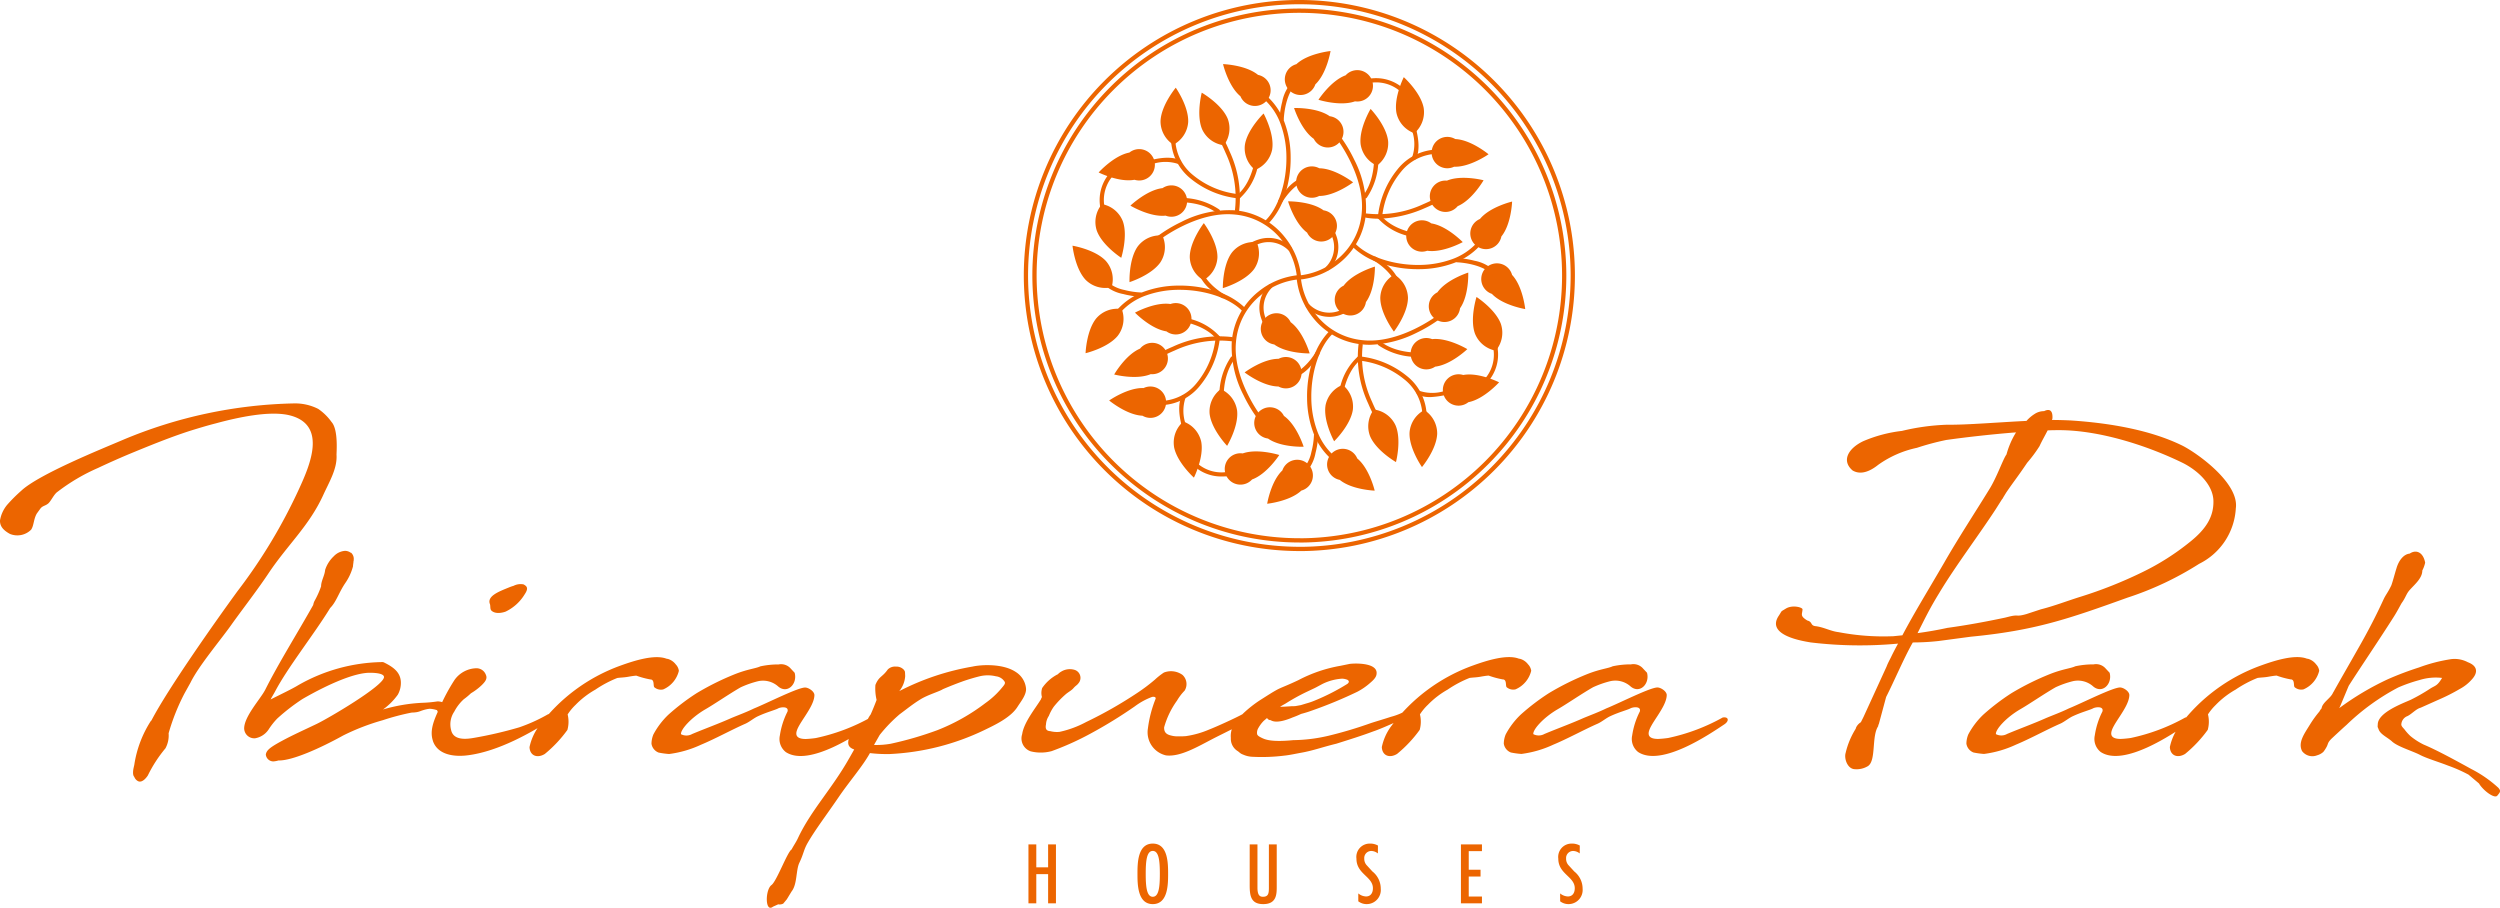 <svg xmlns="http://www.w3.org/2000/svg" width="318.769" height="115.751" viewBox="0 0 318.769 115.751"><defs><style>.a{fill:#ec6500;}.b{fill:none;stroke:#ec6500;stroke-width:0.544px;}</style></defs><g transform="translate(-117.434 -355.67)"><path class="a" d="M122.628,420.465c.3-.334.637-.3,1-.637.364-.365.7-1.155,1.154-1.458a24.594,24.594,0,0,1,5.163-3.038c1.155-.546,2.37-1.093,3.949-1.761,2.582-1.063,5.163-2.126,7.806-2.977.972-.3,2.065-.638,3.25-.941,3.128-.851,6.712-1.549,9.112-1.094,5.254,1.063,2.885,6.439,1.519,9.416a68.163,68.163,0,0,1-7.9,13.121c-2.7,3.706-8.839,12.392-10.935,16.432l-.091.091a14.23,14.23,0,0,0-2.1,5.589s-.03.121-.061.273c-.091.365-.182,1,.061,1.245a1.041,1.041,0,0,0,.425.517c.638.395,1.307-.7,1.307-.7a17.063,17.063,0,0,1,2.247-3.462,3.458,3.458,0,0,0,.4-1.914,26.775,26.775,0,0,1,2.035-5.1l.759-1.366c1.094-2.218,3.979-5.589,5.346-7.563,1.488-2.066,3.28-4.374,4.647-6.439,2.43-3.615,5.133-5.984,6.925-9.9.76-1.671,1.792-3.341,1.7-5.1-.03-.152.274-3.219-.638-4.222a6.8,6.8,0,0,0-1.7-1.67,6.525,6.525,0,0,0-3.037-.7,59.2,59.2,0,0,0-21.929,4.678c-2.4,1.032-10.661,4.343-12.909,6.469a19.512,19.512,0,0,0-1.792,1.792,4.2,4.2,0,0,0-.911,2.005c0,.607.273,1.154,1.275,1.7a2.485,2.485,0,0,0,2.7-.547c.364-.547.3-1.336.729-2.065l.486-.669Zm28.611,23.175c-.547,1.094-2.673,3.372-2.673,4.921a1.292,1.292,0,0,0,1.4,1.245,2.6,2.6,0,0,0,1.7-1.093,8.969,8.969,0,0,1,1.124-1.428,25.482,25.482,0,0,1,3.219-2.49c3.432-1.975,6.682-3.341,8.566-3.341,1.123,0,1.822.182,1.822.546,0,1.094-7.077,5.255-8.6,5.984s-3.067,1.427-4.313,2.1c-1.64.88-2.065,1.245-2.156,1.792a.966.966,0,0,0,.972.88,2.885,2.885,0,0,0,.638-.121h.091c1.67,0,5.042-1.458,8.17-3.189a28.58,28.58,0,0,1,5.042-1.944,30.588,30.588,0,0,1,3.675-.972c1.124-.03.972-.243,2.066-.456.06,0,.151-.03.243-.03a3.452,3.452,0,0,1,.941.182.51.51,0,0,0,.547.4.607.607,0,0,0,.577-.4l.091-.334c0-.729-.972-.79-1.154-.79a16.467,16.467,0,0,1-2.005.183,21.135,21.135,0,0,0-4.951.85,8.3,8.3,0,0,0,1.884-1.883,3.049,3.049,0,0,0,.394-1.519c0-1.367-1.032-2.035-2.126-2.581a.5.5,0,0,0-.3-.061,22.172,22.172,0,0,0-10.661,2.946c-.79.486-2.339,1.215-3.524,1.822.182-.364.4-.7.577-1.032,1.671-3.159,4.951-7.259,7.017-10.631.789-.79,1.093-1.944,1.913-3.159a6.8,6.8,0,0,0,1-2.156c0-.213.061-.425.061-.638,0,0,.031-.03.031-.213a1.046,1.046,0,0,0-.335-.881.113.113,0,0,1-.091-.03,1.249,1.249,0,0,0-.668-.213,2.2,2.2,0,0,0-1.458.7,4.115,4.115,0,0,0-1.093,1.731c-.061.729-.517,1.4-.517,2.1a11.286,11.286,0,0,1-.85,1.883,1.756,1.756,0,0,0-.152.486c-1.974,3.524-4.434,7.442-6.135,10.843Zm21.381,6.47c.608,1.853,2.795,2.1,4.556,1.853,3.827-.517,7.958-2.825,10.935-4.769.425-.395-.182-.577-.79-.455a21.271,21.271,0,0,1-3.675,1.67,51.037,51.037,0,0,1-5.741,1.337c-1,.182-2.642.364-2.946-.972a2.873,2.873,0,0,1,.4-2.37,5.61,5.61,0,0,1,1.215-1.579,8.653,8.653,0,0,0,.911-.759,7.315,7.315,0,0,0,1.4-1.063c.334-.334.729-.76.517-1.246a1.277,1.277,0,0,0-1.215-.88,3.516,3.516,0,0,0-2.795,1.488,23.935,23.935,0,0,0-1.913,3.584c-.729,1.549-1.276,2.855-.851,4.161Zm10.3-19.743a5.156,5.156,0,0,0-.608.213c-1.184.486-2.764,1.063-2.429,2.065.121.243,0,.669.212.881.608.577,1.762.152,1.823.122a5.734,5.734,0,0,0,2.429-2.218c.547-.82.213-1.032-.151-1.245a1.953,1.953,0,0,0-1.276.182Zm7.866,15.217a11.083,11.083,0,0,1,2.551-1.974,14.579,14.579,0,0,1,2.795-1.488c.364-.061.85-.061,1.367-.152.334-.061.7-.122,1.063-.152a11.2,11.2,0,0,0,1.792.486c.577,0,.334.82.516,1a1.292,1.292,0,0,0,1.124.274,3.471,3.471,0,0,0,2-2.369,1.442,1.442,0,0,0-.394-.82,1.96,1.96,0,0,0-1-.7c-.06,0-.121-.03-.182-.03-1.519-.578-4.1.243-5.862.88a22.452,22.452,0,0,0-10.418,7.746,6.842,6.842,0,0,0-1.185,2.642c.031,1.063.942,1.488,1.944.881a16.136,16.136,0,0,0,2.886-3.068,3.915,3.915,0,0,0,.03-1.974,6.772,6.772,0,0,1,.972-1.185Zm27.973-4.13-.485-.517a1.62,1.62,0,0,0-1.55-.546,10.881,10.881,0,0,0-2.338.243c-.577.273-1.519.334-3.1.941a33.866,33.866,0,0,0-5.042,2.491,28.237,28.237,0,0,0-3.584,2.733,9.921,9.921,0,0,0-1.914,2.521,3.168,3.168,0,0,0-.243,1.185,1.44,1.44,0,0,0,.911,1.124,10.243,10.243,0,0,0,1.337.182,13.75,13.75,0,0,0,4.07-1.185c1.761-.729,3.979-1.944,5.649-2.673.547-.243,1.094-.728,1.64-.971,1.124-.517,2.1-.76,2.521-.972.3-.183,1.428-.335,1.215.394a9.917,9.917,0,0,0-.972,3.038,2.112,2.112,0,0,0,.76,2.126c2.976,1.944,9.2-2.339,11.025-3.554.608-.425.517-.972-.243-.85a24.725,24.725,0,0,1-6.955,2.612,12.458,12.458,0,0,1-1.276.121c-.881,0-1.215-.273-1.215-.7,0-1.094,2.278-3.281,2.308-4.89,0-.486-.759-.972-1.184-.972-.942,0-4.86,2-6.53,2.673-1,.486-2.005.85-2.947,1.245-1.488.668-3.249,1.306-4.92,2.005a1.491,1.491,0,0,1-1.428.03c-.091-.547,1.246-2.1,3.129-3.189,1.063-.608,3.1-2.005,4.495-2.8a12.5,12.5,0,0,1,2.157-.759,2.911,2.911,0,0,1,2.551.608c1.185,1.093,2.551-.243,2.156-1.7Zm6.955,10.9c-2.187,3.887-4.89,6.651-6.56,10.235-.213.456-.517.881-.79,1.4-.516.273-1.883,4.009-2.551,4.525-.82.577-.851,3.584.182,2.764l.668-.3a.988.988,0,0,0,.638-.091l.456-.546.607-1c.729-.911.547-2.642.972-3.614.577-1.185.547-1.64,1.063-2.552.972-1.7,2.46-3.644,4.009-5.922,1.367-2,3.007-3.858,3.949-5.559a17.865,17.865,0,0,0,2.521.122,31.152,31.152,0,0,0,12.028-3.037c1.245-.608,3.4-1.58,4.282-3.007.426-.669,1.185-1.58,1.063-2.4a2.8,2.8,0,0,0-1.275-2.005c-1.61-1.093-4.344-.971-5.559-.7a32.137,32.137,0,0,0-9.324,3.128,3.357,3.357,0,0,0,.759-1.913c-.03-.638,0-.547-.152-.79a1.274,1.274,0,0,0-1.032-.425,1.312,1.312,0,0,0-1.033.364c-.7,1-1.124.851-1.58,1.975a6.3,6.3,0,0,0,.152,1.913c-.243.638-.486,1.245-.759,1.853a3.657,3.657,0,0,0-.486.881,1.35,1.35,0,0,0-.061.3l-.334.76c-.455-.486-1.427.03-1.762.759-.3.79-.425,1.428.547,1.762l-.638,1.124Zm14.4-9.781c.851-.3,1.61-.516,2.218-.668a4.435,4.435,0,0,1,2.1,0,1.487,1.487,0,0,1,1.124.729c.061.243-.061.365-.547.942a10.674,10.674,0,0,1-1.913,1.731,25.254,25.254,0,0,1-6.136,3.463A44.041,44.041,0,0,1,231,450.505a10.521,10.521,0,0,1-2.126.152l.729-1.276a18.933,18.933,0,0,1,2.551-2.642c1.033-.76,1.641-1.276,2.673-1.914.942-.577,2.43-1,2.825-1.276.851-.364,1.7-.7,2.46-.972Zm7.654,6.713a1.734,1.734,0,0,0,1.094,2.187,5.306,5.306,0,0,0,2.672-.031,36.072,36.072,0,0,0,4.921-2.217,58.408,58.408,0,0,0,5.68-3.493,8.777,8.777,0,0,1,2.156-1.184c.182-.061.577-.061.486.243a15.066,15.066,0,0,0-.972,3.736,3.021,3.021,0,0,0,2.309,3.462c1.792.213,3.948-1.063,6.044-2.156,1.184-.608,3.857-1.884,4.829-2.552.334-.3.4-.577.122-.911l-.365-.243c-.243.061-.607.486-.881.608-.82.455-3.341,1.609-4.221,1.943a11.81,11.81,0,0,1-2.977.851,9.337,9.337,0,0,1-1.063.03,2.808,2.808,0,0,1-.79-.091c-.577-.121-.972-.364-.941-1.063a10.738,10.738,0,0,1,1.64-3.4,6.618,6.618,0,0,1,.972-1.275,1.584,1.584,0,0,0-.274-2.005,2.506,2.506,0,0,0-2.369-.3,8.807,8.807,0,0,0-1.154.911,23.087,23.087,0,0,1-2.217,1.671,53.628,53.628,0,0,1-6.561,3.736,12.9,12.9,0,0,1-3.371,1.245,3.408,3.408,0,0,1-1.185-.091c-.577-.03-.638-.395-.547-.85a2.179,2.179,0,0,1,.365-1.094,5.549,5.549,0,0,1,.638-1.184,12.2,12.2,0,0,1,1.518-1.58c.274-.243.729-.486.942-.729.425-.486.456-.334.79-.82a1.069,1.069,0,0,0-.577-1.549,2.108,2.108,0,0,0-1.732.213,1.819,1.819,0,0,0-.425.334.094.094,0,0,1-.061.03,5.377,5.377,0,0,0-1.943,1.731,2,2,0,0,0-.031,1.155.913.913,0,0,0-.121.273c-.7,1.154-2.187,2.946-2.4,4.465Zm34.383-2.1a12.223,12.223,0,0,0,1.184-.486c.577-.152,1.033-.3,1.367-.425a55.912,55.912,0,0,0,5.8-2.4,8.21,8.21,0,0,0,1.7-1.184c.638-.547.79-.881.759-1.306-.121-1.215-2.733-1.154-3.432-1.063l-1.184.243a18.252,18.252,0,0,0-5.346,1.822c-1.458.7-2.217.942-2.764,1.245-.607.335-.972.578-2.126,1.307a15.677,15.677,0,0,0-2.157,1.7,10.426,10.426,0,0,0-1.275,1.58,2.811,2.811,0,0,0-.3,1.549,1.839,1.839,0,0,0,.82,1.64c.3.182.334.334.759.486a3.233,3.233,0,0,0,1.185.273,23.34,23.34,0,0,0,4.07-.151c.638-.061,1.61-.274,2.126-.365,1.549-.273,2.734-.729,4.495-1.154,1.732-.547,3.189-1,4.739-1.58.577-.182,2.065-.82,3.371-1.427.82-.365,1.7-.668,1.853-1.033.212-.577-.547-.547-.851-.3a7.976,7.976,0,0,1-2.156.912c-.911.3-1.671.516-2.521.789a53.341,53.341,0,0,1-5.5,1.641,20.6,20.6,0,0,1-4.434.546c-2.825.274-3.584-.091-3.979-.273-.3-.152-.638-.3-.638-.577a1.14,1.14,0,0,1,.152-.668,4.19,4.19,0,0,1,.7-.942l.426-.364a.5.5,0,0,0,.455.273c.7.455,2.035-.03,2.7-.3Zm-.821-1.792a25.961,25.961,0,0,1,2.613-1.458l1.154-.547c.3-.151.789-.425,1.032-.546a6.614,6.614,0,0,1,2.43-.638,2.019,2.019,0,0,1,.7.152c.03.03.364.212-.031.516a27.375,27.375,0,0,1-4.161,2.126,8.4,8.4,0,0,1-1.063.365l-.7.212-.669.122c-.273.03-.3,0-.668.03-.486.031-.941.061-1.184.061h-.122c.213-.152.456-.273.668-.395Zm18.133.182a11.061,11.061,0,0,1,2.551-1.974,14.572,14.572,0,0,1,2.794-1.488c.365-.061.851-.061,1.367-.152.334-.061.7-.122,1.063-.152a11.234,11.234,0,0,0,1.792.486c.577,0,.334.82.517,1a1.289,1.289,0,0,0,1.123.274,3.472,3.472,0,0,0,2.005-2.369,1.444,1.444,0,0,0-.4-.82,1.957,1.957,0,0,0-1-.7c-.061,0-.122-.03-.182-.03-1.519-.578-4.1.243-5.862.88a22.442,22.442,0,0,0-10.418,7.746,6.828,6.828,0,0,0-1.185,2.642c.03,1.063.942,1.488,1.944.881a16.13,16.13,0,0,0,2.885-3.068,3.914,3.914,0,0,0,.031-1.974,6.729,6.729,0,0,1,.972-1.185Zm27.973-4.13-.486-.517a1.618,1.618,0,0,0-1.549-.546,10.884,10.884,0,0,0-2.339.243c-.577.273-1.518.334-3.1.941a33.963,33.963,0,0,0-5.042,2.491,28.237,28.237,0,0,0-3.584,2.733,9.936,9.936,0,0,0-1.913,2.521,3.148,3.148,0,0,0-.243,1.185,1.438,1.438,0,0,0,.911,1.124,10.2,10.2,0,0,0,1.336.182,13.742,13.742,0,0,0,4.07-1.185c1.762-.729,3.979-1.944,5.65-2.673.546-.243,1.093-.728,1.64-.971,1.124-.517,2.1-.76,2.521-.972.3-.183,1.427-.335,1.215.394a9.863,9.863,0,0,0-.972,3.038,2.114,2.114,0,0,0,.759,2.126c2.977,1.944,9.2-2.339,11.026-3.554.607-.425.516-.972-.243-.85a24.732,24.732,0,0,1-6.956,2.612,12.416,12.416,0,0,1-1.275.121c-.881,0-1.215-.273-1.215-.7,0-1.094,2.278-3.281,2.308-4.89,0-.486-.759-.972-1.185-.972-.941,0-4.859,2-6.53,2.673-1,.486-2,.85-2.946,1.245-1.488.668-3.25,1.306-4.92,2.005a1.491,1.491,0,0,1-1.428.03c-.091-.547,1.245-2.1,3.128-3.189,1.063-.608,3.1-2.005,4.5-2.8a12.529,12.529,0,0,1,2.156-.759,2.913,2.913,0,0,1,2.552.608c1.184,1.093,2.551-.243,2.156-1.7Zm31.344-4.652a30.2,30.2,0,0,1-6.894-.517c-1.033-.121-1.823-.607-2.886-.759-.79-.061-.395-.547-1.124-.729-.972-.607-.638-.759-.607-1.428,0-.243-1.276-.607-2.126-.091-.729.456-.426.183-.881.881-1.731,2.521,2.976,3.25,4.04,3.432a52.361,52.361,0,0,0,11.147.152c-.3.547-.608,1.124-.912,1.762-.182.364-.4.759-.546,1.154l-2.947,6.439-.334.668a1.6,1.6,0,0,0-.607.669l-.061.182a10.137,10.137,0,0,0-1.276,3.068c-.212.7.213,1.974,1.094,2.065a2.8,2.8,0,0,0,1.761-.395c1.064-.729.426-3.8,1.307-5.1v-.121c0-.031.03-.061.06-.091l.942-3.493c1.033-2.035,2.156-4.708,3.28-6.743l.122-.213a29.564,29.564,0,0,0,3.28-.182l4.1-.547c8.171-.789,12.393-2.247,19.986-4.981a40.1,40.1,0,0,0,9.142-4.313,8.417,8.417,0,0,0,4.678-7.077c.455-3.189-4.83-6.986-6.8-7.988-4.009-1.974-9.173-2.885-14.275-3.22-.729-.03-1.519-.06-2.369-.06l.06-.183c.061-.911-.273-1.336-1.063-.941a2.183,2.183,0,0,0-1.215.364,4.807,4.807,0,0,0-1.032.881c-3.706.182-7.624.517-10.084.486a28.389,28.389,0,0,0-5.8.79,17.609,17.609,0,0,0-4.92,1.306c-1.913.911-2.825,2.491-1.367,3.736.668.4,1.731.516,3.281-.729a13.213,13.213,0,0,1,4.92-2.157,33.667,33.667,0,0,1,3.736-1c2.369-.334,5.771-.729,8.93-.972-.031.03-.061.03-.061.061a10.75,10.75,0,0,0-1.185,2.764c-.425.547-1.245,2.946-2.187,4.434-1.731,2.825-3.948,6.2-5.77,9.386-2.278,3.918-3.706,6.2-5.316,9.233l-1.215.122Zm13.942-17.465v-.03c.06-.031.06-.031.06-.061l.122-.213.334-.546c.972-1.428,1.4-1.914,2.673-3.8a17.525,17.525,0,0,0,1.579-2.126c.3-.668.7-1.337,1.033-2.005.577-.03,1.093-.03,1.579-.03,4.982.03,10.9,1.883,15.491,4.1,1.974.942,4.039,2.794,4.07,4.951.03,1.974-.911,3.523-2.946,5.163a31.5,31.5,0,0,1-6.166,3.919,55.8,55.8,0,0,1-7.806,3.1c-1.671.516-3.372,1.184-5.073,1.609l-1.852.608c-1.4.4-.911,0-2.248.334l-.486.122c-2.43.516-4.89.971-7.35,1.306-1.246.273-2.491.486-3.8.668.911-1.792,1.488-3.038,2.794-5.164,2.005-3.341,5.073-7.411,7.169-10.63l.789-1.246.031-.03Zm13.7,22.117-.486-.517a1.619,1.619,0,0,0-1.549-.546,10.884,10.884,0,0,0-2.339.243c-.577.273-1.519.334-3.1.941a33.866,33.866,0,0,0-5.042,2.491,28.235,28.235,0,0,0-3.584,2.733,9.945,9.945,0,0,0-1.914,2.521,3.168,3.168,0,0,0-.243,1.185,1.439,1.439,0,0,0,.912,1.124,10.2,10.2,0,0,0,1.336.182,13.75,13.75,0,0,0,4.07-1.185c1.762-.729,3.979-1.944,5.649-2.673.547-.243,1.094-.728,1.641-.971,1.123-.517,2.1-.76,2.521-.972.3-.183,1.427-.335,1.214.394a9.893,9.893,0,0,0-.971,3.038,2.112,2.112,0,0,0,.759,2.126c2.976,1.944,9.2-2.339,11.025-3.554.608-.425.517-.972-.243-.85a24.713,24.713,0,0,1-6.955,2.612,12.432,12.432,0,0,1-1.276.121c-.881,0-1.215-.273-1.215-.7,0-1.094,2.278-3.281,2.309-4.89,0-.486-.76-.972-1.185-.972-.941,0-4.86,2-6.53,2.673-1,.486-2.005.85-2.946,1.245-1.489.668-3.25,1.306-4.921,2.005a1.489,1.489,0,0,1-1.427.03c-.092-.547,1.245-2.1,3.128-3.189,1.063-.608,3.1-2.005,4.5-2.8a12.5,12.5,0,0,1,2.157-.759,2.911,2.911,0,0,1,2.551.608c1.185,1.093,2.552-.243,2.157-1.7Zm13.515,4.13a11.083,11.083,0,0,1,2.551-1.974,14.579,14.579,0,0,1,2.795-1.488c.364-.061.85-.061,1.367-.152.334-.061.7-.122,1.063-.152a11.2,11.2,0,0,0,1.792.486c.577,0,.334.82.516,1a1.292,1.292,0,0,0,1.124.274,3.472,3.472,0,0,0,2.005-2.369,1.445,1.445,0,0,0-.395-.82,1.96,1.96,0,0,0-1-.7c-.06,0-.121-.03-.182-.03-1.519-.578-4.1.243-5.862.88a22.452,22.452,0,0,0-10.418,7.746,6.84,6.84,0,0,0-1.184,2.642c.03,1.063.941,1.488,1.943.881a16.135,16.135,0,0,0,2.886-3.068,3.915,3.915,0,0,0,.03-1.974,6.772,6.772,0,0,1,.972-1.185Zm23.083-17.5c-.243.76-.425,1.519-.668,2.218-.456.972-.7,1.154-1.033,1.883-.881,1.913-1.883,3.888-3.28,6.317-1.063,1.884-2.157,3.767-3.068,5.407l-.06.091c-.274.7-1.367,1.245-1.458,2.005a1.538,1.538,0,0,0-.274.394,13.562,13.562,0,0,0-1.154,1.58c-.759,1.245-1.61,2.339-1.063,3.462a1.634,1.634,0,0,0,1.913.547,2.022,2.022,0,0,0,.79-.425,3.324,3.324,0,0,0,.334-.486c.365-.577.122-.638.79-1.276.425-.395,1.336-1.245,1.853-1.7a28.7,28.7,0,0,1,6.591-4.768,19.242,19.242,0,0,1,2.7-.942,6.941,6.941,0,0,1,2.885-.273c-.637,1.063-.85.941-1.518,1.367a23.188,23.188,0,0,1-2.491,1.427c-1.093.486-4.131,1.61-4.191,3.1-.031.486-.031.274.121.7.243.607,1.033.941,1.64,1.458.7.7,2.7,1.275,3.615,1.761.881.456,2.339.881,3.584,1.367a18.973,18.973,0,0,1,2.612,1.154l1.336,1.124c.486.851,1.975,2.005,2.339,1.549l.213-.273c.212-.273.152-.456-.091-.729a15.58,15.58,0,0,0-3.463-2.4c-2.035-1.123-4.434-2.429-6.044-3.1a8.608,8.608,0,0,1-1.7-1.093,6.345,6.345,0,0,1-.668-.729c-.183-.273-.547-.516-.486-.82a1.208,1.208,0,0,1,.789-1c.547-.274,1.094-.912,1.671-1.064l2.308-1.032a23.761,23.761,0,0,0,2.643-1.337,5.541,5.541,0,0,0,1.61-1.275c.789-.881.668-1.7-.547-2.157a3.579,3.579,0,0,0-2.309-.364,20.6,20.6,0,0,0-3.918,1.032,39.367,39.367,0,0,0-4.009,1.519,35.6,35.6,0,0,0-6.166,3.675l.122-.243,1.093-2.612c1.549-2.43,3.827-5.771,5.771-8.838.365-.578.668-1.155.972-1.7.516-.7.577-1.155,1-1.641.638-.729,1.64-1.518,1.64-2.521a4.027,4.027,0,0,0,.365-1c-.243-1.306-1.124-1.731-1.974-1.154-.729.061-1.367.82-1.671,1.822Z"/><path class="a" d="M248.569,463.334v7.517h1v-3.719h1.507v3.719h1v-7.517h-1v2.931h-1.507v-2.931Zm15.854-.1c-1.934,0-1.953,2.5-1.953,3.858s.019,3.859,1.953,3.859,1.954-2.5,1.954-3.859-.02-3.858-1.954-3.858Zm0,.936c.789,0,.9,1.327.9,2.922s-.11,2.923-.9,2.923-.9-1.327-.9-2.923.11-2.922.9-2.922Zm12.356-.836v5.185c0,1.356.14,2.432,1.725,2.432,1.734,0,1.724-1.295,1.724-2.282v-5.335h-1v5.624c-.01.618-.069,1.057-.758,1.057-.409,0-.7-.2-.7-1.167v-5.514Zm16.354.149a2.025,2.025,0,0,0-1.057-.249,1.7,1.7,0,0,0-1.685,1.923c0,1.975,2.1,2.275,2.1,3.771,0,.558-.259,1.047-.878,1.047a1.629,1.629,0,0,1-.987-.389v1.006a1.744,1.744,0,0,0,1.1.359,1.8,1.8,0,0,0,1.765-1.964,2.793,2.793,0,0,0-1.066-2.2l-.758-.828a1.214,1.214,0,0,1-.28-.818.9.9,0,0,1,.889-.967,1.37,1.37,0,0,1,.847.319l.01-1.006Zm10.581-.149v7.517h2.681v-.866H304.71v-2.554h1.505v-.866H304.71V464.2h1.685v-.866Zm15.156.149a2.023,2.023,0,0,0-1.057-.249,1.7,1.7,0,0,0-1.684,1.923c0,1.975,2.1,2.275,2.1,3.771,0,.558-.26,1.047-.879,1.047a1.624,1.624,0,0,1-.986-.389v1.006a1.742,1.742,0,0,0,1.1.359,1.805,1.805,0,0,0,1.765-1.964,2.8,2.8,0,0,0-1.066-2.2l-.759-.828a1.214,1.214,0,0,1-.28-.818.9.9,0,0,1,.889-.967,1.37,1.37,0,0,1,.847.319l.01-1.006Z"/><path class="b" d="M283.111,425.667A34.863,34.863,0,1,0,248.249,390.8a34.9,34.9,0,0,0,34.862,34.862Zm0-1.091A33.771,33.771,0,1,0,249.339,390.8a33.809,33.809,0,0,0,33.772,33.771Z"/><path class="a" d="M286.2,382.489a2,2,0,1,1-2.1,2.84c-1.616-1.193-2.428-3.986-2.428-3.986s2.908-.047,4.524,1.146Z"/><path class="a" d="M293.431,393.623a3.538,3.538,0,0,1,1.784-2.941,3.538,3.538,0,0,1,1.745,2.964c-.013,2.008-1.792,4.309-1.792,4.309s-1.75-2.323-1.737-4.332Z"/><path class="a" d="M295.821,392.755a.271.271,0,0,1-.267-.233c-.295-2.124-2.947-3.621-2.974-3.636a.27.27,0,0,1,.262-.472,8.806,8.806,0,0,1,1.487,1.1,5.076,5.076,0,0,1,1.76,2.936.27.27,0,0,1-.23.3.245.245,0,0,1-.038,0Z"/><path class="a" d="M307.665,393.143a2,2,0,1,1,2.57-2.419c1.377,1.463,1.677,4.356,1.677,4.356s-2.87-.474-4.247-1.937Z"/><path class="a" d="M308.869,385.83a2,2,0,1,1-2.729-2.238c1.274-1.553,4.1-2.222,4.1-2.222s-.1,2.907-1.376,4.46Z"/><path class="a" d="M302.846,376.927a2,2,0,1,1,.145-3.526c2.007.082,4.245,1.94,4.245,1.94s-2.383,1.668-4.39,1.586Z"/><path class="a" d="M303.3,381.956a2,2,0,1,1-1.367-3.253c1.852-.778,4.668-.048,4.668-.048s-1.449,2.523-3.3,3.3Z"/><path class="a" d="M299.41,387.645a2,2,0,1,1,.524-3.49c1.986.3,4.011,2.386,4.011,2.386s-2.548,1.4-4.535,1.1Z"/><path class="a" d="M298.963,369.427a3.539,3.539,0,0,1-1.186,3.229,3.537,3.537,0,0,1-2.281-2.574c-.373-1.974.932-4.574.932-4.574s2.163,1.945,2.535,3.919Z"/><path class="a" d="M289.017,365.27a2,2,0,1,1,1.192,3.322c-1.891.678-4.663-.2-4.663-.2s1.58-2.442,3.471-3.121Z"/><path class="a" d="M294.43,373.658a3.539,3.539,0,0,1-1.426,3.13,3.539,3.539,0,0,1-2.081-2.739c-.223-2,1.274-4.49,1.274-4.49s2.01,2.1,2.233,4.1Z"/><path class="a" d="M286.986,370.491a2,2,0,1,1-2.032,2.885c-1.642-1.157-2.516-3.932-2.516-3.932s2.906-.11,4.548,1.047Z"/><path class="a" d="M293.392,383.6a.174.174,0,0,1-.032,0,.27.27,0,0,1-.236-.3,11.459,11.459,0,0,1,2.535-6.075,6.624,6.624,0,0,1,4.987-2.485.27.27,0,0,1,0,.54,6.094,6.094,0,0,0-4.578,2.3,10.915,10.915,0,0,0-2.408,5.788.27.27,0,0,1-.268.237Z"/><path class="a" d="M298.23,389.993a15.076,15.076,0,0,1-4.69-.738,8.956,8.956,0,0,1-3.7-2.171.27.27,0,0,1,.392-.37c1.6,1.69,4.907,2.79,8.234,2.737a12.489,12.489,0,0,0,4.059-.711,7.837,7.837,0,0,0,3.217-2.114.27.27,0,1,1,.4.357,8.345,8.345,0,0,1-3.435,2.263,12.852,12.852,0,0,1-4.237.745l-.246,0Z"/><path class="a" d="M297.76,376.031a.272.272,0,0,1-.245-.385,5.154,5.154,0,0,0,0-3.214,13.425,13.425,0,0,0-.636-1.947.27.27,0,0,1,.495-.215c.064.148,1.555,3.628.632,5.605a.269.269,0,0,1-.244.156Z"/><path class="a" d="M291.5,380.982a.265.265,0,0,1-.16-.053.271.271,0,0,1-.057-.378c2.046-2.771,1.187-7.011,1.178-7.054a.27.27,0,0,1,.528-.111,12.282,12.282,0,0,1,.2,2.608,8.7,8.7,0,0,1-1.47,4.878.268.268,0,0,1-.217.11Z"/><path class="a" d="M283,391.342a.27.27,0,0,1-.013-.54,8.931,8.931,0,0,0,4.866-1.985,8.569,8.569,0,0,0,3.213-6.016c.446-4.722-3.188-9.451-3.225-9.5a.27.27,0,0,1,.426-.332,18.649,18.649,0,0,1,1.843,3.062,13.392,13.392,0,0,1,1.493,6.819,9.094,9.094,0,0,1-3.412,6.386,9.5,9.5,0,0,1-5.178,2.1Z"/><path class="a" d="M293.2,383.558a9.49,9.49,0,0,1-1.592-.13.27.27,0,1,1,.091-.532,13.518,13.518,0,0,0,7.2-1.187,21.217,21.217,0,0,0,3.448-1.848.27.27,0,0,1,.309.443,21.427,21.427,0,0,1-3.535,1.9,15.655,15.655,0,0,1-5.926,1.357Z"/><path class="a" d="M299.4,386.18h-.014a12.509,12.509,0,0,1-2.373-.415,7.6,7.6,0,0,1-3.878-2.255.269.269,0,0,1,.419-.339c1.8,2.224,5.82,2.467,5.861,2.47a.27.27,0,0,1-.015.539Z"/><path class="a" d="M308.424,391.425a.271.271,0,0,1-.236-.138c-1.153-2.042-4.913-2.167-4.951-2.168a.27.27,0,0,1,.008-.54h.007a10.622,10.622,0,0,1,2.185.337,4.921,4.921,0,0,1,3.221,2.106.269.269,0,0,1-.1.368.278.278,0,0,1-.132.035Z"/><path class="a" d="M286.714,390.143a.266.266,0,0,1-.179-.068.27.27,0,0,1-.022-.381,3.584,3.584,0,0,0,.838-3.675,5.165,5.165,0,0,0-.969-1.728.27.27,0,0,1,.4-.366,5.639,5.639,0,0,1,1.08,1.91,4.137,4.137,0,0,1-.943,4.218.268.268,0,0,1-.2.09Z"/><path class="a" d="M296.87,368.145a.27.27,0,0,1-.214-.106,4.691,4.691,0,0,0-4.344-1.827,7.826,7.826,0,0,0-2.5.632.27.27,0,0,1-.234-.486,8.266,8.266,0,0,1,2.69-.684,5.267,5.267,0,0,1,4.814,2.036.271.271,0,0,1-.214.435Z"/><path class="a" d="M291.6,394.192a2,2,0,1,1-2.839-2.1c1.193-1.616,3.986-2.429,3.986-2.429s.046,2.909-1.147,4.525Z"/><path class="a" d="M280.465,401.421a2,2,0,1,1-.023,3.529c-2.009-.013-4.31-1.793-4.31-1.793s2.324-1.749,4.333-1.736Z"/><path class="a" d="M281.6,404.081a.27.27,0,0,1-.037-.537c2.124-.3,3.621-2.948,3.636-2.974a.27.27,0,0,1,.472.262,8.9,8.9,0,0,1-1.1,1.487,5.082,5.082,0,0,1-2.936,1.76l-.037,0Z"/><path class="a" d="M280.945,415.655a2,2,0,1,1,2.419,2.569c-1.463,1.377-4.356,1.678-4.356,1.678s.474-2.87,1.937-4.247Z"/><path class="a" d="M288.258,416.858a2,2,0,1,1,2.238-2.728c1.553,1.274,2.222,4.1,2.222,4.1s-2.907-.1-4.46-1.376Z"/><path class="a" d="M297.161,410.835a3.541,3.541,0,0,1,1.885-2.878,3.539,3.539,0,0,1,1.641,3.023c-.082,2.007-1.94,4.245-1.94,4.245s-1.668-2.383-1.586-4.39Z"/><path class="a" d="M292.131,411.29a3.54,3.54,0,0,1,.483-3.406,3.54,3.54,0,0,1,2.771,2.039c.778,1.852.047,4.667.047,4.667s-2.522-1.448-3.3-3.3Z"/><path class="a" d="M286.442,407.4a3.54,3.54,0,0,1,2.184-2.659,3.541,3.541,0,0,1,1.306,3.182c-.3,1.987-2.386,4.012-2.386,4.012s-1.4-2.549-1.1-4.535Z"/><path class="a" d="M304.661,406.953a2,2,0,1,1-.655-3.468c1.974-.372,4.574.933,4.574.933s-1.946,2.162-3.919,2.535Z"/><path class="a" d="M308.818,397.007a3.54,3.54,0,0,1-.664,3.375A3.541,3.541,0,0,1,305.5,398.2c-.678-1.891.2-4.664.2-4.664s2.442,1.581,3.121,3.472Z"/><path class="a" d="M300.43,402.42a2,2,0,1,1-.391-3.508c2-.222,4.49,1.275,4.49,1.275s-2.1,2.01-4.1,2.233Z"/><path class="a" d="M303.6,394.976a2,2,0,1,1-2.885-2.033c1.157-1.642,3.932-2.516,3.932-2.516s.11,2.907-1.047,4.549Z"/><path class="a" d="M299.077,408.9a.27.27,0,0,1-.27-.27,6.093,6.093,0,0,0-2.3-4.577,10.918,10.918,0,0,0-5.788-2.408.27.27,0,1,1,.065-.536,11.459,11.459,0,0,1,6.075,2.535,6.624,6.624,0,0,1,2.485,4.986.27.27,0,0,1-.27.27Z"/><path class="a" d="M287.283,414.2a.273.273,0,0,1-.179-.067,8.359,8.359,0,0,1-2.262-3.435,12.857,12.857,0,0,1-.745-4.237,15.107,15.107,0,0,1,.736-4.936,8.932,8.932,0,0,1,2.171-3.7.27.27,0,1,1,.37.392c-1.691,1.6-2.791,4.907-2.737,8.233a12.5,12.5,0,0,0,.711,4.06,7.84,7.84,0,0,0,2.114,3.216.269.269,0,0,1,.023.381.265.265,0,0,1-.2.091Z"/><path class="a" d="M299.794,406.3a3.755,3.755,0,0,1-1.581-.3.27.27,0,0,1,.228-.489,5.168,5.168,0,0,0,3.222,0,13.432,13.432,0,0,0,1.94-.634.27.27,0,1,1,.214.495,11.818,11.818,0,0,1-4.023.933Z"/><path class="a" d="M298.43,401.177c-.11,0-.222,0-.337,0a8.7,8.7,0,0,1-4.877-1.47.27.27,0,1,1,.32-.434c2.771,2.046,7.012,1.186,7.055,1.178a.27.27,0,0,1,.111.528,12.035,12.035,0,0,1-2.272.2Z"/><path class="a" d="M292.1,399.634c-.286,0-.574-.013-.862-.04a9.091,9.091,0,0,1-6.386-3.413,9.494,9.494,0,0,1-2.1-5.178.27.27,0,0,1,.54-.025,8.926,8.926,0,0,0,1.985,4.866,8.567,8.567,0,0,0,6.016,3.213c4.721.446,9.451-3.188,9.5-3.225a.27.27,0,0,1,.332.426,18.649,18.649,0,0,1-3.062,1.843,14.148,14.148,0,0,1-5.957,1.533Z"/><path class="a" d="M294.005,410.761a.269.269,0,0,1-.221-.116,21.393,21.393,0,0,1-1.9-3.534,14.049,14.049,0,0,1-1.227-7.518.27.27,0,0,1,.532.09,13.522,13.522,0,0,0,1.192,7.217,21.184,21.184,0,0,0,1.842,3.436.271.271,0,0,1-.221.425Z"/><path class="a" d="M288.178,407.662h-.015a.27.27,0,0,1-.255-.284,12.471,12.471,0,0,1,.414-2.372,7.6,7.6,0,0,1,2.255-3.878.27.27,0,1,1,.34.419c-2.227,1.8-2.468,5.82-2.47,5.86a.271.271,0,0,1-.269.256Z"/><path class="a" d="M282.933,416.683a.27.27,0,0,1-.133-.505,4.612,4.612,0,0,0,1.847-2.879,10.162,10.162,0,0,0,.322-2.072.27.27,0,1,1,.539.014,10.55,10.55,0,0,1-.337,2.186,4.919,4.919,0,0,1-2.1,3.221.279.279,0,0,1-.133.035Z"/><path class="a" d="M286.9,396.071a4.223,4.223,0,0,1-2.861-1.165.27.27,0,1,1,.359-.4,3.588,3.588,0,0,0,3.675.838,5.138,5.138,0,0,0,1.728-.97.27.27,0,0,1,.366.4,5.633,5.633,0,0,1-1.91,1.081,4.41,4.41,0,0,1-1.357.222Z"/><path class="a" d="M306.213,405.13a.27.27,0,0,1-.164-.484,4.692,4.692,0,0,0,1.827-4.345,7.825,7.825,0,0,0-.632-2.5.27.27,0,0,1,.486-.234,8.267,8.267,0,0,1,.684,2.69,5.266,5.266,0,0,1-2.037,4.814.265.265,0,0,1-.164.056Z"/><path class="a" d="M279.9,399.588a2,2,0,1,1,2.1-2.839c1.616,1.193,2.428,3.986,2.428,3.986s-2.908.046-4.524-1.147Z"/><path class="a" d="M272.667,388.455a3.54,3.54,0,0,1-1.784,2.941,3.54,3.54,0,0,1-1.745-2.964c.013-2.009,1.792-4.31,1.792-4.31s1.75,2.324,1.737,4.333Z"/><path class="a" d="M273.387,393.7a.267.267,0,0,1-.131-.034,8.673,8.673,0,0,1-1.487-1.1,5.077,5.077,0,0,1-1.76-2.935.27.27,0,0,1,.535-.075c.294,2.121,2.947,3.622,2.974,3.637a.269.269,0,0,1-.131.505Z"/><path class="a" d="M258.433,388.935a3.538,3.538,0,0,1,.739,3.359,3.541,3.541,0,0,1-3.309-.94c-1.376-1.463-1.677-4.356-1.677-4.356s2.87.474,4.247,1.937Z"/><path class="a" d="M257.23,396.248a3.54,3.54,0,0,1,3.237-1.164,3.54,3.54,0,0,1-.509,3.4c-1.274,1.553-4.105,2.222-4.105,2.222s.1-2.907,1.377-4.46Z"/><path class="a" d="M263.252,405.151a2,2,0,1,1-.145,3.526c-2.007-.083-4.245-1.941-4.245-1.941s2.383-1.668,4.39-1.585Z"/><path class="a" d="M262.8,400.121a2,2,0,1,1,1.367,3.254c-1.852.778-4.667.047-4.667.047s1.448-2.523,3.3-3.3Z"/><path class="a" d="M266.688,394.432a2,2,0,1,1-.524,3.49c-1.986-.3-4.011-2.386-4.011-2.386s2.549-1.4,4.535-1.1Z"/><path class="a" d="M267.135,412.65a3.539,3.539,0,0,1,1.186-3.229A3.542,3.542,0,0,1,270.6,412c.372,1.973-.933,4.573-.933,4.573s-2.163-1.945-2.535-3.919Z"/><path class="a" d="M277.081,416.807a2,2,0,1,1-1.192-3.321c1.891-.679,4.663.2,4.663.2s-1.58,2.442-3.471,3.12Z"/><path class="a" d="M271.668,408.419a3.539,3.539,0,0,1,1.426-3.13,3.539,3.539,0,0,1,2.081,2.739c.223,2-1.274,4.49-1.274,4.49s-2.01-2.1-2.233-4.1Z"/><path class="a" d="M279.112,411.586a2,2,0,1,1,2.033-2.884c1.642,1.157,2.515,3.931,2.515,3.931s-2.906.11-4.548-1.047Z"/><path class="a" d="M265.452,407.336a.27.27,0,0,1,0-.539,6.092,6.092,0,0,0,4.578-2.3,10.911,10.911,0,0,0,2.408-5.787.27.27,0,1,1,.536.065,11.463,11.463,0,0,1-2.535,6.075,6.623,6.623,0,0,1-4.987,2.484Z"/><path class="a" d="M260.152,395.543a.267.267,0,0,1-.179-.068.27.27,0,0,1-.023-.381,8.364,8.364,0,0,1,3.435-2.263,12.852,12.852,0,0,1,4.237-.744,15.1,15.1,0,0,1,4.936.736,8.948,8.948,0,0,1,3.7,2.17.27.27,0,0,1-.392.371c-1.561-1.651-4.754-2.739-8-2.739h-.233a12.516,12.516,0,0,0-4.059.712,7.817,7.817,0,0,0-3.217,2.114.269.269,0,0,1-.2.091Z"/><path class="a" d="M268.973,411.969a.268.268,0,0,1-.247-.162c-.064-.147-1.555-3.628-.632-5.6a.27.27,0,1,1,.489.228,5.16,5.16,0,0,0,0,3.222,13.389,13.389,0,0,0,.634,1.939.27.27,0,0,1-.14.355.274.274,0,0,1-.108.022Z"/><path class="a" d="M273.377,408.906a.271.271,0,0,1-.264-.215,12.283,12.283,0,0,1-.2-2.608,8.7,8.7,0,0,1,1.47-4.878.27.27,0,0,1,.434.321c-2.046,2.771-1.187,7.012-1.178,7.054a.27.27,0,0,1-.208.32.274.274,0,0,1-.056.006Z"/><path class="a" d="M278.043,409.21a.267.267,0,0,1-.213-.1,18.665,18.665,0,0,1-1.843-3.061,13.4,13.4,0,0,1-1.493-6.819,9.092,9.092,0,0,1,3.412-6.386,9.5,9.5,0,0,1,5.178-2.1.27.27,0,1,1,.026.539,8.937,8.937,0,0,0-4.866,1.986,8.566,8.566,0,0,0-3.213,6.015c-.446,4.722,3.188,9.451,3.225,9.5a.269.269,0,0,1-.047.378.266.266,0,0,1-.166.057Z"/><path class="a" d="M263.6,402.265a.27.27,0,0,1-.154-.492,21.293,21.293,0,0,1,3.534-1.9,14.047,14.047,0,0,1,7.518-1.227.27.27,0,1,1-.091.532,13.509,13.509,0,0,0-7.2,1.187,21.172,21.172,0,0,0-3.448,1.847.268.268,0,0,1-.154.049Z"/><path class="a" d="M272.752,399.007a.268.268,0,0,1-.21-.1c-1.8-2.227-5.82-2.468-5.861-2.47a.27.27,0,0,1,.029-.539,12.365,12.365,0,0,1,2.373.414,7.6,7.6,0,0,1,3.878,2.255.27.27,0,0,1-.209.44Z"/><path class="a" d="M262.854,393.5h-.008a10.541,10.541,0,0,1-2.185-.337,4.917,4.917,0,0,1-3.221-2.106.27.27,0,0,1,.47-.265,4.618,4.618,0,0,0,2.878,1.847,10.335,10.335,0,0,0,2.073.322.27.27,0,0,1-.007.539Z"/><path class="a" d="M279.518,398.239a.27.27,0,0,1-.2-.087,5.617,5.617,0,0,1-1.08-1.909,4.137,4.137,0,0,1,.943-4.218.27.27,0,1,1,.4.359,3.587,3.587,0,0,0-.833,3.692,5.13,5.13,0,0,0,.964,1.71.269.269,0,0,1-.2.453Z"/><path class="a" d="M273.29,416.424a5.176,5.176,0,0,1-4.276-2.057.27.27,0,0,1,.428-.329,4.689,4.689,0,0,0,4.344,1.827,7.826,7.826,0,0,0,2.5-.632.27.27,0,0,1,.234.487,8.25,8.25,0,0,1-2.69.683c-.182.014-.362.021-.538.021Z"/><path class="a" d="M274.5,387.886a3.537,3.537,0,0,1,3.173-1.328,3.538,3.538,0,0,1-.334,3.423c-1.193,1.616-3.986,2.429-3.986,2.429s-.046-2.908,1.147-4.524Z"/><path class="a" d="M285.633,380.657a2,2,0,1,1,.023-3.529c2.009.013,4.31,1.792,4.31,1.792s-2.324,1.75-4.333,1.737Z"/><path class="a" d="M280.66,381.647a.273.273,0,0,1-.131-.034.27.27,0,0,1-.1-.367,8.7,8.7,0,0,1,1.1-1.488A5.075,5.075,0,0,1,284.458,378a.27.27,0,1,1,.074.535c-2.124.3-3.621,2.947-3.636,2.974a.269.269,0,0,1-.236.139Z"/><path class="a" d="M285.153,366.423a2,2,0,1,1-2.419-2.57c1.463-1.377,4.356-1.677,4.356-1.677s-.474,2.87-1.937,4.247Z"/><path class="a" d="M277.84,365.219a2,2,0,1,1-2.238,2.729c-1.553-1.274-2.222-4.105-2.222-4.105s2.907.1,4.46,1.376Z"/><path class="a" d="M268.937,371.242a3.541,3.541,0,0,1-1.884,2.878,3.539,3.539,0,0,1-1.642-3.023c.082-2.007,1.941-4.245,1.941-4.245s1.667,2.383,1.585,4.39Z"/><path class="a" d="M273.967,370.787a3.54,3.54,0,0,1-.483,3.406,3.54,3.54,0,0,1-2.771-2.038c-.778-1.852-.047-4.668-.047-4.668s2.522,1.449,3.3,3.3Z"/><path class="a" d="M279.656,374.678a3.54,3.54,0,0,1-2.183,2.658,3.539,3.539,0,0,1-1.307-3.182c.3-1.986,2.386-4.012,2.386-4.012s1.4,2.549,1.1,4.536Z"/><path class="a" d="M261.438,375.124a2,2,0,1,1,.654,3.468c-1.974.373-4.573-.932-4.573-.932s1.945-2.163,3.919-2.536Z"/><path class="a" d="M257.28,385.071a3.539,3.539,0,0,1,.664-3.375,3.539,3.539,0,0,1,2.658,2.183c.678,1.89-.2,4.663-.2,4.663s-2.442-1.58-3.121-3.471Z"/><path class="a" d="M265.668,379.658a2,2,0,1,1,.391,3.507c-2,.223-4.49-1.274-4.49-1.274s2.1-2.01,4.1-2.233Z"/><path class="a" d="M262.5,387.1a3.543,3.543,0,0,1,3.144-1.4,3.54,3.54,0,0,1-.259,3.43c-1.157,1.642-3.931,2.516-3.931,2.516s-.111-2.907,1.046-4.549Z"/><path class="a" d="M275.344,380.966l-.033,0a11.46,11.46,0,0,1-6.075-2.536,6.621,6.621,0,0,1-2.485-4.986.27.27,0,0,1,.54,0,6.093,6.093,0,0,0,2.3,4.578,10.919,10.919,0,0,0,5.787,2.408.27.27,0,0,1-.032.538Z"/><path class="a" d="M278.909,384.32a.271.271,0,0,1-.185-.467c1.691-1.6,2.791-4.906,2.737-8.233a12.486,12.486,0,0,0-.711-4.059,7.828,7.828,0,0,0-2.114-3.217.27.27,0,0,1,.358-.4,8.356,8.356,0,0,1,2.262,3.434,12.857,12.857,0,0,1,.745,4.237,15.1,15.1,0,0,1-.736,4.936,8.953,8.953,0,0,1-2.17,3.7.273.273,0,0,1-.186.074Z"/><path class="a" d="M262.388,377.233a.27.27,0,0,1-.107-.518c.147-.063,3.628-1.554,5.6-.632a.27.27,0,0,1-.228.49,5.161,5.161,0,0,0-3.222,0,13.2,13.2,0,0,0-1.939.634.274.274,0,0,1-.108.022Z"/><path class="a" d="M272.722,382.861a.27.27,0,0,1-.16-.052c-2.776-2.05-7.012-1.187-7.054-1.178a.27.27,0,1,1-.112-.528,12.288,12.288,0,0,1,2.609-.2,8.7,8.7,0,0,1,4.877,1.469.27.27,0,0,1,.057.378.267.267,0,0,1-.217.109Z"/><path class="a" d="M283.082,391.357a.269.269,0,0,1-.269-.257,8.933,8.933,0,0,0-1.986-4.866,8.559,8.559,0,0,0-6.016-3.213c-4.721-.446-9.451,3.188-9.5,3.225a.27.27,0,1,1-.332-.426,18.651,18.651,0,0,1,3.062-1.843,13.385,13.385,0,0,1,6.819-1.493,9.088,9.088,0,0,1,6.386,3.412,9.5,9.5,0,0,1,2.1,5.178.27.27,0,0,1-.257.282Z"/><path class="a" d="M275.172,382.709a.226.226,0,0,1-.045,0,.27.27,0,0,1-.221-.311,13.528,13.528,0,0,0-1.191-7.216,21.182,21.182,0,0,0-1.843-3.437.27.27,0,1,1,.443-.309,21.333,21.333,0,0,1,1.9,3.535,14.047,14.047,0,0,1,1.227,7.518.269.269,0,0,1-.266.224Z"/><path class="a" d="M275.351,381.011a.27.27,0,0,1-.17-.48c2.227-1.8,2.468-5.819,2.47-5.86a.27.27,0,1,1,.539.029,12.446,12.446,0,0,1-.414,2.372,7.606,7.606,0,0,1-2.255,3.879.271.271,0,0,1-.17.06Z"/><path class="a" d="M280.86,371.113h-.008a.269.269,0,0,1-.262-.277,10.55,10.55,0,0,1,.337-2.186,4.92,4.92,0,0,1,2.105-3.22.27.27,0,0,1,.266.47c-2.043,1.153-2.168,4.913-2.169,4.95a.27.27,0,0,1-.269.263Z"/><path class="a" d="M276.119,387.777a.27.27,0,0,1-.184-.468,5.621,5.621,0,0,1,1.91-1.08,4.137,4.137,0,0,1,4.218.943.27.27,0,0,1-.359.4,3.587,3.587,0,0,0-3.692-.833,5.1,5.1,0,0,0-1.71.964.269.269,0,0,1-.183.071Z"/><path class="a" d="M258.611,384.66a.27.27,0,0,1-.243-.153,8.264,8.264,0,0,1-.684-2.689A5.266,5.266,0,0,1,259.721,377a.27.27,0,0,1,.328.429,4.687,4.687,0,0,0-1.826,4.344,7.83,7.83,0,0,0,.631,2.5.27.27,0,0,1-.126.361.266.266,0,0,1-.117.026Z"/></g></svg>